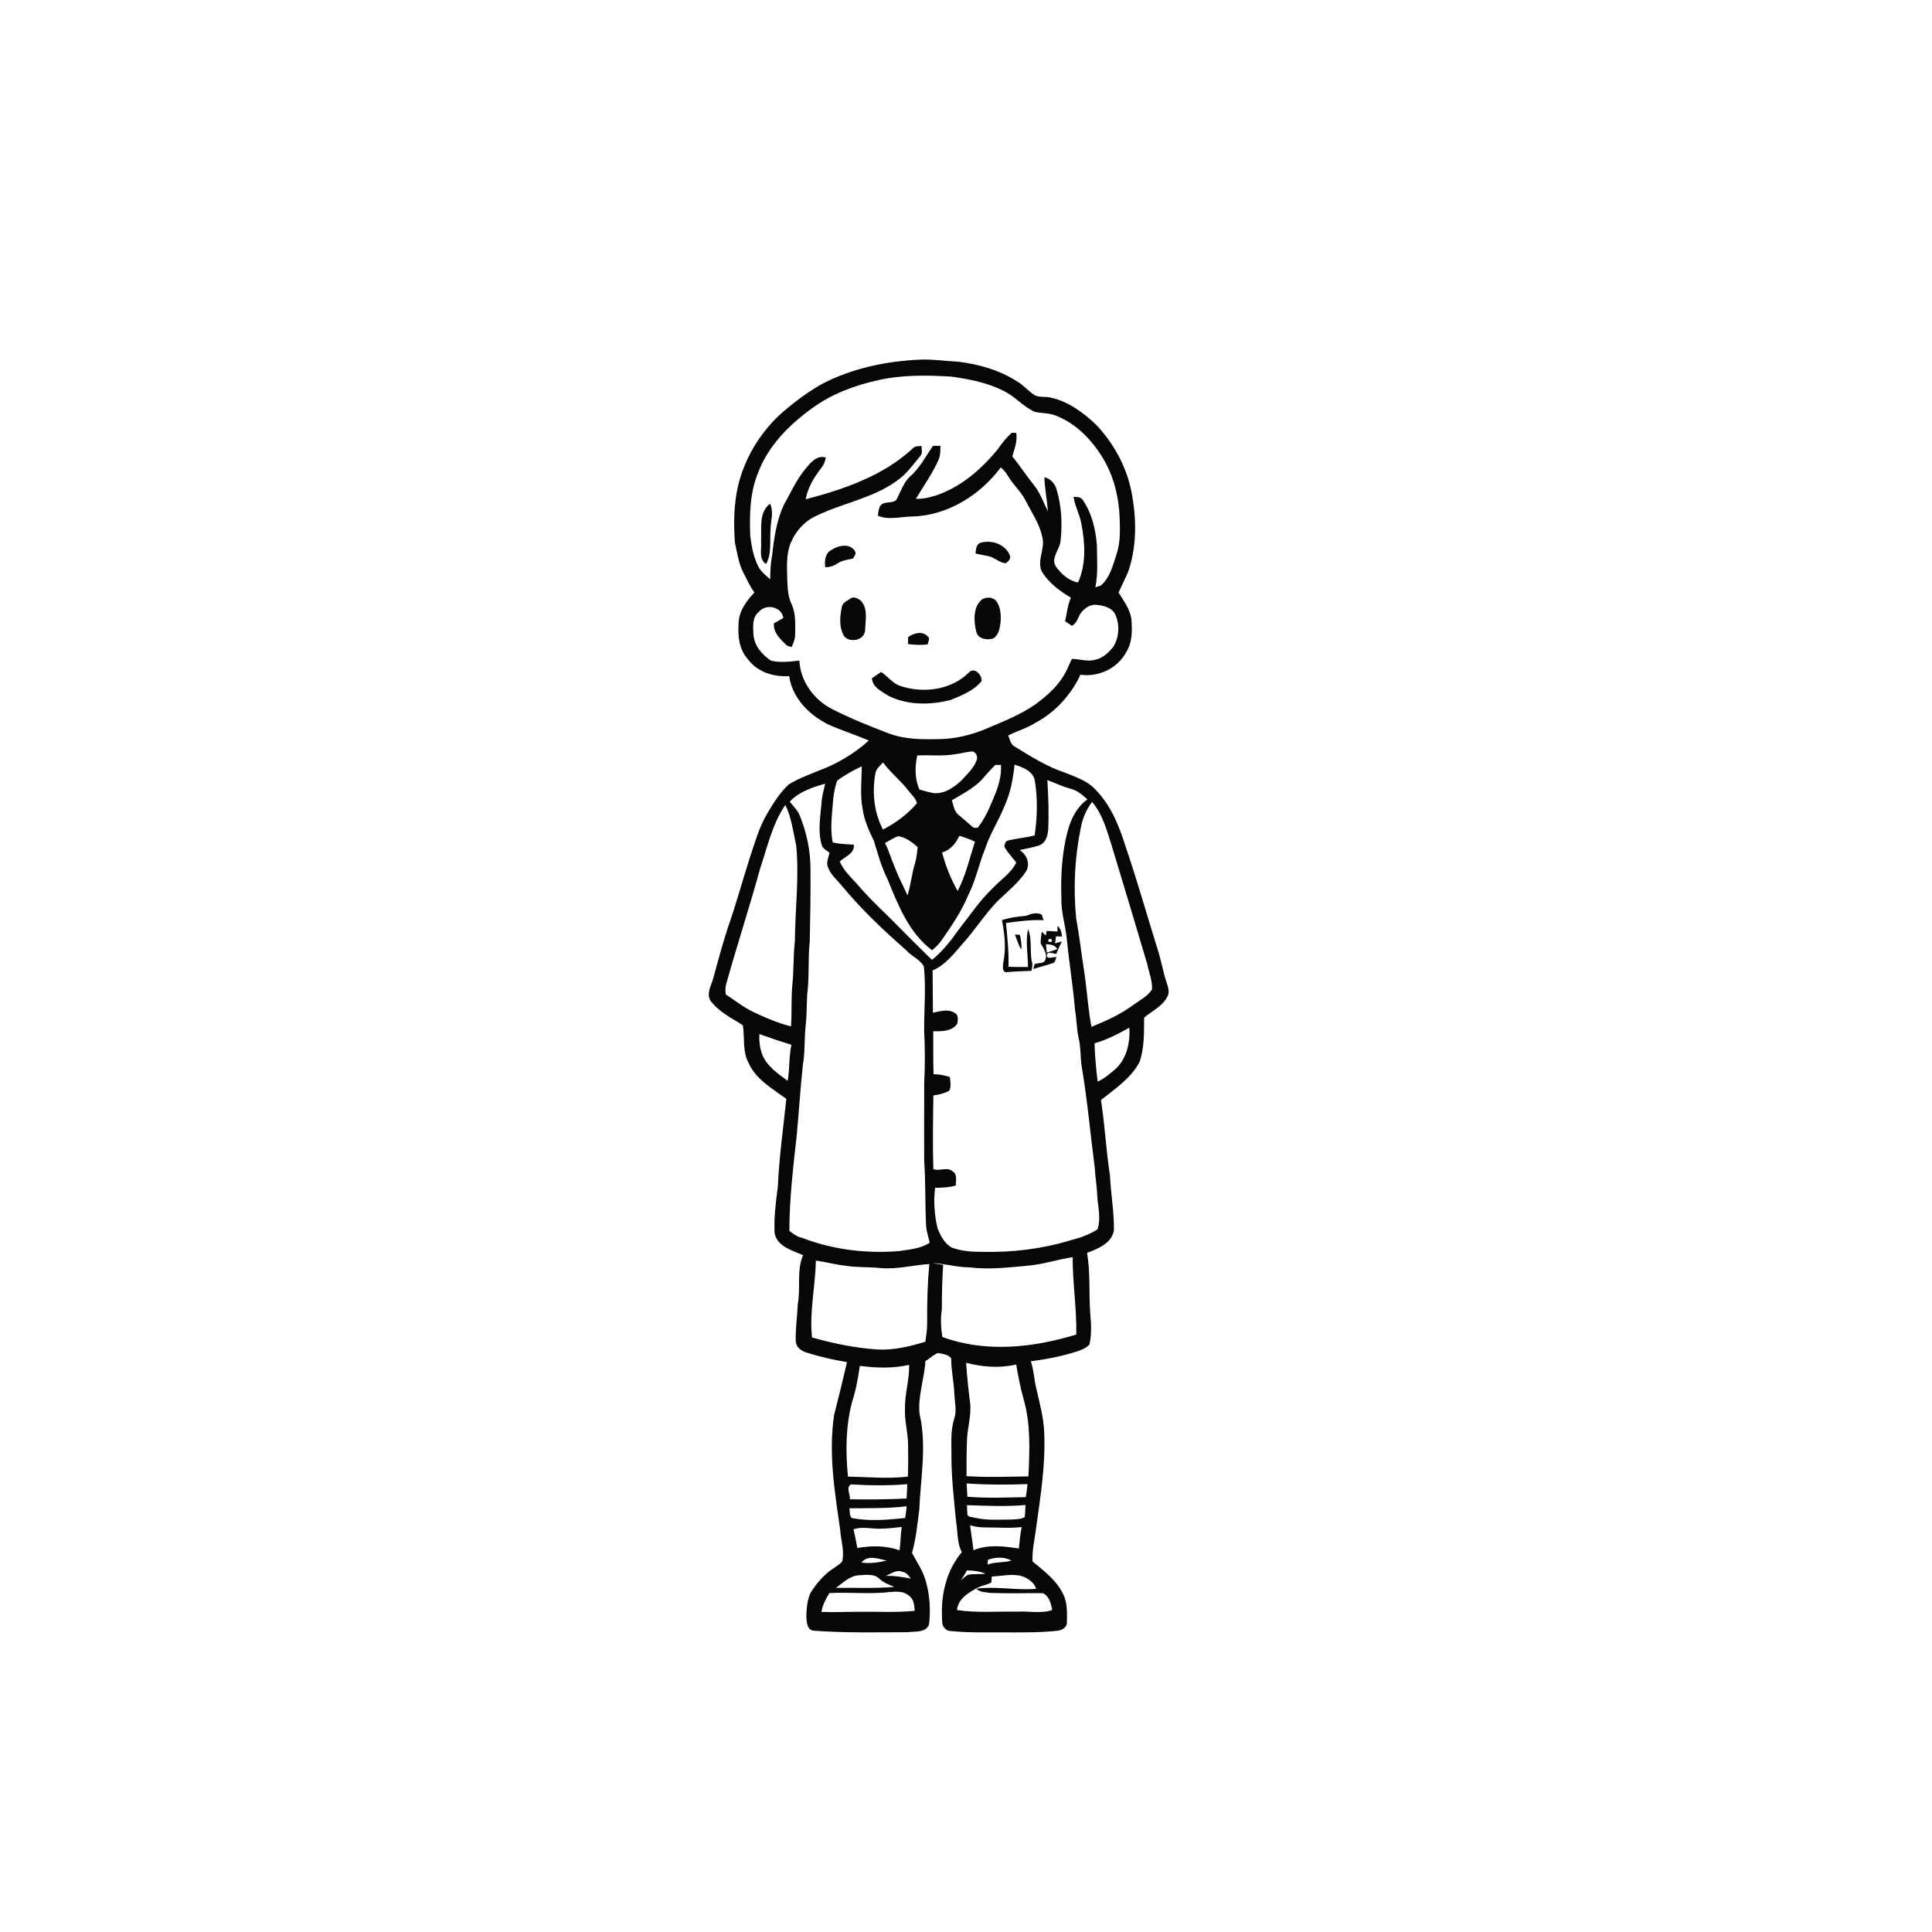 <ns0:svg xmlns:ns0="http://www.w3.org/2000/svg" width="1024pt" height="1024pt" viewBox="0 0 1024 1024" version="1.1">
<ns0:g id="#ffffffff">
<ns0:path fill="#ffffff" opacity="0" d=" M 0.00 0.00 L 1024.00 0.00 L 1024.00 1024.00 L 0.00 1024.00 L 0.00 0.00 M 435.49 203.60 C 427.21 208.33 419.59 214.14 412.53 220.53 C 402.28 230.44 394.69 243.15 391.31 257.02 C 388.90 267.02 388.80 277.41 389.52 287.61 C 390.74 293.09 391.51 298.77 394.13 303.81 C 395.99 307.24 397.51 310.88 399.86 314.03 C 395.48 318.63 391.35 324.32 391.46 330.96 C 390.98 337.50 391.90 344.48 396.50 349.50 C 401.49 356.26 410.16 358.91 418.28 358.34 C 419.90 369.89 428.78 378.87 438.84 383.91 C 445.93 387.10 453.36 389.44 460.51 392.51 C 452.83 399.31 443.96 404.80 434.30 408.31 C 428.76 410.67 422.98 412.62 417.89 415.90 C 413.15 420.36 409.69 425.97 406.43 431.56 C 402.31 438.62 400.11 446.56 397.53 454.26 C 393.48 466.78 390.11 479.51 385.70 491.92 C 382.90 500.62 380.48 509.43 378.11 518.26 C 377.09 522.23 374.23 526.38 376.60 530.45 C 380.99 536.28 387.68 539.58 393.73 543.37 C 394.82 550.02 393.40 557.22 396.76 563.38 C 400.67 572.15 409.37 576.99 416.77 582.42 C 415.13 597.94 412.98 613.42 412.26 629.01 C 411.18 637.19 410.13 645.50 410.57 653.76 C 412.13 660.81 419.91 662.73 425.64 665.27 C 422.11 673.48 424.50 682.72 422.81 691.32 C 422.58 697.90 421.52 704.46 421.79 711.06 C 422.03 714.27 424.94 716.19 427.78 716.98 C 434.68 719.16 441.79 720.76 448.93 721.94 C 446.78 731.33 444.46 740.68 442.09 750.02 C 439.02 770.40 442.46 790.98 445.37 811.18 C 445.70 816.63 447.69 822.05 446.40 827.55 C 445.41 828.85 443.98 829.72 442.65 830.65 C 437.17 833.99 432.90 839.01 429.50 844.38 C 427.83 848.32 427.44 852.78 427.37 857.03 C 427.65 859.78 427.71 864.14 431.41 864.30 C 447.90 865.56 464.48 865.13 481.01 865.10 C 484.87 864.56 490.72 865.55 492.40 860.98 C 493.27 853.43 492.88 845.68 490.77 838.36 C 489.36 832.82 486.04 828.08 483.38 823.10 C 485.52 815.58 486.25 807.76 487.24 800.03 C 487.96 783.19 491.29 766.08 487.38 749.39 C 486.40 739.92 489.97 730.77 490.47 721.39 C 492.79 720.08 494.72 718.03 497.22 717.10 C 499.61 717.67 502.73 717.81 504.18 720.07 C 504.10 726.42 505.65 732.61 505.82 738.95 C 506.06 743.35 507.22 747.92 505.68 752.21 C 503.69 758.61 504.36 765.40 504.29 772.00 C 504.27 783.41 505.63 794.74 506.70 806.09 C 507.69 811.62 507.10 817.55 509.79 822.68 C 502.03 831.83 498.83 844.24 499.26 856.07 C 499.43 858.47 498.86 861.39 500.91 863.19 C 502.27 864.82 504.61 864.42 506.50 864.70 C 514.65 865.42 522.83 865.14 531.00 865.19 C 540.88 865.19 550.79 865.40 560.63 864.31 C 562.88 864.02 565.48 862.62 565.48 860.05 C 565.55 855.11 565.83 849.92 563.70 845.33 C 560.28 837.82 553.45 832.73 547.27 827.59 C 546.97 822.12 548.21 816.76 548.94 811.38 C 551.30 794.33 554.15 777.22 553.48 759.96 C 553.27 751.91 551.16 744.11 549.35 736.31 C 548.10 731.41 547.98 726.29 546.37 721.48 C 554.83 720.43 563.24 718.78 571.35 716.12 C 573.55 715.32 575.86 714.40 577.44 712.58 C 578.67 707.09 578.35 701.39 577.82 695.83 C 577.10 685.23 577.97 674.54 576.17 664.03 C 581.98 661.84 589.29 658.95 590.41 652.01 C 590.50 642.29 588.77 632.65 588.29 622.94 C 586.26 609.69 585.59 596.28 583.54 583.03 C 591.00 577.11 599.36 571.55 603.95 562.94 C 606.60 555.38 606.33 547.24 606.41 539.34 C 610.59 535.86 615.96 533.45 618.62 528.47 C 620.16 526.04 619.11 523.13 618.30 520.66 C 616.45 515.19 615.58 509.45 613.80 503.96 C 608.11 485.75 602.94 467.38 596.80 449.31 C 593.34 438.18 588.90 426.86 580.55 418.43 C 576.30 413.77 570.11 411.84 564.45 409.52 C 554.78 406.31 546.14 400.78 537.50 395.52 C 535.54 394.30 535.27 391.74 534.34 389.83 C 539.14 387.39 544.40 385.95 548.96 383.02 C 559.41 377.44 567.66 368.28 572.68 357.60 C 582.18 358.97 592.15 354.36 596.78 345.88 C 600.22 340.58 600.16 334.07 599.64 328.02 C 598.85 322.79 595.61 318.44 592.85 314.09 C 594.51 310.60 596.07 307.07 597.75 303.59 C 602.66 290.01 602.42 275.11 599.79 261.07 C 597.19 247.55 590.37 235.02 580.93 225.07 C 574.06 218.56 566.08 212.67 556.65 210.69 C 553.95 210.08 551.01 210.72 548.47 209.51 C 545.04 207.32 542.42 204.08 538.89 202.03 C 529.60 196.13 518.75 193.03 507.89 191.72 C 501.25 191.41 494.66 190.36 488.00 190.60 C 469.89 191.37 451.65 195.15 435.49 203.60 Z" />
<ns0:path fill="#ffffff" opacity="0" d=" M 464.91 201.61 C 477.72 198.63 491.00 198.84 504.04 199.59 C 513.56 200.89 523.19 202.77 531.84 207.13 C 537.95 210.03 542.30 215.60 548.53 218.32 C 552.45 219.14 556.67 218.86 560.37 220.60 C 570.64 224.81 578.69 233.19 584.38 242.53 C 590.17 251.97 592.96 263.02 593.43 274.02 C 593.63 280.66 593.95 287.49 591.75 293.87 C 589.85 299.68 588.29 306.24 583.42 310.35 C 582.71 310.59 581.29 311.06 580.58 311.29 C 582.07 303.93 581.39 296.45 581.38 289.00 C 580.72 280.60 578.74 272.08 573.93 265.03 C 572.88 263.28 570.77 263.46 569.02 263.33 C 569.67 268.23 572.29 272.59 573.12 277.46 C 575.14 287.76 575.80 298.98 571.36 308.77 C 566.42 307.77 562.54 304.28 559.69 300.33 C 556.67 295.60 561.89 291.19 562.14 286.42 C 563.12 277.51 562.61 268.31 560.09 259.68 C 559.29 256.47 556.85 253.69 553.57 252.95 C 553.66 258.99 555.04 264.92 555.38 270.95 C 553.02 266.27 551.32 261.19 547.98 257.08 C 543.99 252.16 540.57 246.82 536.57 241.90 C 537.65 237.83 539.38 233.76 538.62 229.45 C 538.04 229.42 536.87 229.35 536.28 229.32 C 533.46 231.85 531.09 234.81 528.96 237.93 C 520.19 248.71 509.24 258.26 495.85 262.69 C 492.48 263.72 489.00 264.56 485.45 264.37 C 489.53 257.48 494.30 250.95 497.50 243.56 C 498.47 241.27 498.40 238.75 498.45 236.31 C 497.12 236.30 495.80 236.29 494.48 236.30 C 490.55 242.02 487.32 248.44 481.90 252.93 C 478.65 256.38 477.23 260.97 475.01 265.04 C 472.78 267.05 468.95 265.49 466.81 267.76 C 465.60 269.35 465.62 271.44 465.24 273.31 C 470.92 275.82 477.33 273.83 483.31 273.77 C 502.09 273.34 519.39 262.52 530.44 247.74 C 532.10 249.07 533.38 250.77 534.46 252.60 C 537.13 257.15 541.30 260.66 543.64 265.43 C 546.84 271.71 551.04 277.66 552.43 284.69 C 554.14 290.76 549.40 296.98 552.17 302.94 C 555.86 308.90 561.59 313.29 567.59 316.75 C 565.84 320.72 565.49 325.07 564.53 329.25 C 565.71 330.08 566.91 330.90 568.12 331.71 C 570.56 330.43 571.34 327.77 572.46 325.46 C 574.37 322.73 577.46 320.27 580.97 320.58 C 584.86 320.87 589.46 322.00 591.23 325.91 C 593.57 331.33 593.18 338.02 589.94 343.00 C 587.51 345.89 584.59 348.77 580.77 349.60 C 576.61 350.93 572.33 349.26 568.10 349.22 C 566.50 352.53 565.29 356.04 563.16 359.07 C 559.61 364.73 554.41 369.07 549.15 373.07 C 540.94 378.88 531.48 382.49 522.29 386.42 C 514.60 389.57 506.37 391.63 498.03 391.73 C 488.97 391.96 479.65 391.98 471.05 388.72 C 460.91 384.82 450.76 380.82 441.09 375.85 C 431.44 370.93 424.20 361.11 423.68 350.12 C 418.72 350.67 413.60 351.35 408.68 350.17 C 403.83 347.07 399.62 342.00 399.33 336.02 C 399.12 331.94 398.65 327.12 402.25 324.28 C 405.91 319.77 414.47 321.50 415.15 327.57 C 413.49 328.50 411.82 329.43 410.18 330.39 C 409.81 335.15 413.32 338.52 416.45 341.56 C 417.24 342.51 418.50 342.61 419.63 342.90 C 420.56 340.72 421.55 338.47 421.44 336.06 C 421.49 330.74 421.84 325.18 419.57 320.22 C 417.54 316.13 417.46 311.49 417.26 307.03 C 417.17 300.60 416.57 293.90 419.09 287.81 C 421.59 281.67 426.31 276.30 432.40 273.52 C 447.14 266.32 464.30 263.86 477.34 253.33 C 481.36 250.00 484.42 245.72 487.74 241.73 C 489.12 240.27 488.41 238.15 488.45 236.37 C 486.81 236.50 484.94 236.33 483.75 237.70 C 468.08 252.24 447.33 259.30 427.04 264.63 C 428.12 258.46 431.42 253.04 435.19 248.17 C 436.58 246.55 437.36 244.56 437.68 242.47 C 432.80 241.06 429.44 245.40 426.73 248.73 C 422.07 254.40 419.08 261.15 415.49 267.50 C 411.60 275.83 410.29 285.06 409.27 294.11 C 408.44 298.37 408.24 302.71 408.23 307.04 C 405.92 304.97 403.31 303.04 401.91 300.19 C 399.33 295.19 398.35 289.55 397.65 284.03 C 397.22 272.65 397.43 260.82 401.96 250.18 C 407.33 236.13 418.36 225.07 430.37 216.43 C 440.58 208.94 452.63 204.36 464.91 201.61 M 403.39 286.99 C 403.77 290.96 401.96 296.37 406.01 298.94 C 409.12 293.44 407.93 286.95 408.38 280.94 C 408.41 276.25 410.29 271.45 408.14 266.95 C 401.99 271.63 403.75 280.27 403.39 286.99 M 519.68 287.67 C 517.31 288.56 517.26 291.25 517.03 293.37 C 519.39 293.95 521.81 294.30 524.19 294.84 C 527.30 295.60 529.69 298.25 532.95 298.54 C 534.43 297.72 536.11 295.91 535.16 294.12 C 532.68 288.38 525.41 285.98 519.68 287.67 M 440.61 291.52 C 437.30 293.30 436.92 297.35 437.41 300.68 C 439.67 300.63 441.85 300.04 443.71 298.73 C 446.19 297.01 449.22 296.66 452.09 296.05 C 452.71 294.94 454.04 293.48 453.19 292.20 C 450.57 287.73 444.21 289.04 440.61 291.52 M 450.52 317.39 C 448.72 318.59 446.30 319.61 446.13 322.09 C 445.05 327.14 444.69 332.97 447.61 337.50 C 450.96 340.84 458.30 339.27 458.54 333.93 C 458.65 328.72 460.29 322.10 455.94 318.12 C 454.45 317.02 452.14 315.94 450.52 317.39 M 520.61 317.63 C 516.57 320.71 516.15 326.38 516.73 331.05 C 517.15 333.15 517.19 335.56 518.74 337.22 C 520.87 338.94 523.92 339.19 526.47 338.38 C 529.30 336.65 529.87 333.09 530.29 330.07 C 530.66 326.03 530.41 321.50 527.76 318.22 C 525.88 316.38 522.83 316.40 520.61 317.63 M 481.34 337.66 C 481.29 338.88 481.26 340.10 481.25 341.33 C 484.71 341.82 488.22 341.99 491.70 341.56 C 491.84 340.25 493.11 338.52 491.84 337.44 C 489.09 334.21 484.33 335.51 481.34 337.66 M 513.50 356.46 C 504.23 365.69 489.66 367.60 477.54 363.68 C 473.22 362.48 470.68 358.50 467.05 356.17 C 465.38 357.25 463.74 358.37 462.11 359.51 C 462.51 364.39 467.45 366.56 471.06 368.89 C 481.20 373.85 493.19 373.77 503.93 370.96 C 509.81 368.54 516.23 366.08 520.29 360.94 C 520.54 357.72 516.45 353.30 513.50 356.46 Z" />
<ns0:path fill="#ffffff" opacity="0" d=" M 506.19 399.75 C 509.11 399.45 511.94 398.59 514.86 398.29 C 517.04 398.09 518.40 400.88 517.71 402.75 C 516.20 407.12 512.62 410.27 509.61 413.61 C 505.67 417.35 500.72 420.78 495.03 420.40 C 492.42 419.99 489.91 419.14 487.36 418.50 C 484.76 412.85 484.89 406.37 486.16 400.40 C 492.83 400.06 499.57 400.95 506.19 399.75 Z" />
<ns0:path fill="#ffffff" opacity="0" d=" M 464.01 409.72 C 464.49 407.37 466.48 405.79 468.03 404.11 C 472.07 409.66 477.59 413.85 481.69 419.34 C 483.28 421.34 485.35 423.10 486.02 425.68 C 481.10 431.53 474.77 436.19 468.00 439.67 C 463.18 430.51 462.15 419.81 464.01 409.72 Z" />
<ns0:path fill="#ffffff" opacity="0" d=" M 527.57 405.40 C 528.55 405.40 529.54 405.41 530.53 405.43 C 530.93 411.39 529.07 417.18 526.78 422.59 C 524.48 428.16 522.08 433.79 518.33 438.56 C 517.23 439.01 515.89 438.82 515.07 437.94 C 512.76 435.90 510.43 433.88 508.07 431.91 C 505.70 430.06 505.39 426.84 504.50 424.17 C 509.81 421.06 515.35 418.14 519.83 413.84 C 522.33 410.96 524.87 408.10 527.57 405.40 Z" />
<ns0:path fill="#ffffff" opacity="0" d=" M 443.72 413.75 C 447.76 410.75 452.23 408.32 456.76 406.14 C 456.73 413.76 455.71 421.46 457.27 429.01 C 458.06 434.95 460.67 440.40 463.21 445.76 C 465.31 452.57 467.11 459.51 470.38 465.89 C 475.97 479.64 481.73 494.45 494.01 503.64 C 495.98 502.06 497.79 500.28 499.20 498.17 C 504.51 490.56 509.76 482.78 513.31 474.16 C 517.20 466.55 518.78 458.06 522.02 450.19 C 524.50 442.47 528.92 435.60 532.03 428.14 C 535.39 420.96 536.97 413.11 537.73 405.26 C 542.04 406.65 547.46 408.62 548.46 413.66 C 550.06 423.26 549.80 433.17 548.39 442.78 C 543.50 444.06 538.42 444.35 533.55 445.70 C 532.69 446.62 532.30 447.71 532.39 448.99 C 534.17 451.92 536.50 454.46 538.65 457.12 C 535.88 462.93 530.20 466.36 525.96 470.96 C 519.07 477.54 513.82 485.53 507.94 492.97 C 503.87 498.69 499.51 504.32 493.99 508.74 C 486.04 501.11 478.35 493.23 470.56 485.44 C 464.76 479.91 459.06 474.24 453.87 468.12 C 450.60 464.58 447.01 461.16 445.09 456.64 C 447.91 453.96 453.11 452.38 452.53 447.67 C 448.79 447.48 445.04 447.34 441.38 446.53 C 439.78 438.78 441.13 430.89 441.65 423.10 C 442.06 419.93 442.63 416.76 443.72 413.75 Z" />
<ns0:path fill="#ffffff" opacity="0" d=" M 555.11 413.44 C 559.29 415.10 563.41 416.94 567.75 418.17 C 571.15 419.03 573.81 421.42 576.37 423.69 C 570.93 427.51 567.77 433.64 566.04 439.91 C 562.84 451.64 562.16 463.88 562.56 475.99 C 562.32 483.22 564.64 490.16 565.39 497.29 C 566.63 510.05 568.75 522.72 569.81 535.50 C 570.64 540.33 570.65 545.29 571.68 550.10 C 572.99 555.35 572.50 560.83 573.47 566.14 C 576.41 583.70 577.95 601.45 580.27 619.10 C 580.50 624.07 581.45 628.96 581.55 633.93 C 581.99 639.74 583.62 645.93 581.68 651.57 C 577.27 654.44 572.22 656.15 567.15 657.45 C 552.23 661.97 536.54 663.86 520.97 663.51 C 515.49 663.55 509.91 663.20 504.71 661.34 C 500.73 659.37 498.61 655.08 496.95 651.18 C 495.29 644.13 494.71 636.78 495.64 629.57 C 499.33 629.51 503.04 629.38 506.61 628.35 C 506.52 625.85 507.57 622.50 505.00 620.93 C 502.09 618.18 498.04 620.95 494.68 619.65 C 494.30 606.64 494.52 593.61 494.71 580.60 C 497.64 580.27 500.55 579.51 503.15 578.09 C 504.28 575.81 503.68 573.19 503.44 570.79 C 500.62 569.99 497.75 569.32 494.80 569.40 C 494.57 561.79 494.68 554.18 494.63 546.57 C 499.07 546.70 504.73 546.70 507.43 542.48 C 507.69 540.59 508.13 537.92 506.07 536.89 C 502.59 534.58 498.22 536.06 494.46 536.74 C 494.39 529.27 494.37 521.81 494.31 514.34 C 501.04 511.55 505.52 505.49 510.21 500.20 C 516.73 492.98 521.91 484.66 528.67 477.66 C 533.92 472.61 539.77 467.98 543.82 461.86 C 546.27 457.84 544.15 452.88 540.42 450.55 C 543.98 449.74 547.64 449.21 551.09 447.95 C 554.21 446.68 555.32 443.00 555.56 439.93 C 555.99 431.10 555.66 422.25 555.11 413.44 M 543.83 485.39 C 539.51 485.80 535.18 486.31 531.04 487.70 C 532.51 495.04 533.32 502.61 531.80 510.03 C 531.70 511.85 530.88 514.24 532.92 515.32 C 537.51 514.90 542.11 514.70 546.72 514.57 C 546.95 513.14 547.36 511.67 547.01 510.23 C 545.63 504.37 547.23 498.17 544.90 492.47 C 543.42 499.05 544.88 505.84 544.85 512.51 C 541.40 512.57 537.95 512.57 534.51 512.41 C 534.80 504.63 533.89 496.93 533.20 489.21 C 539.79 488.28 546.45 487.44 553.12 487.72 C 552.78 486.73 552.46 485.74 552.15 484.76 C 549.38 483.37 546.51 484.32 543.83 485.39 M 560.49 490.73 C 560.49 491.48 560.48 492.99 560.48 493.74 C 558.58 493.57 556.67 493.48 554.77 493.42 C 554.65 494.03 554.42 495.24 554.30 495.84 C 553.58 495.16 552.85 494.47 552.14 493.81 C 551.88 495.86 551.56 497.92 551.57 500.00 C 553.00 502.64 555.39 505.60 554.00 508.76 C 553.47 510.60 551.07 510.37 549.58 510.71 C 547.90 510.45 548.11 512.61 547.68 513.63 C 550.94 512.49 554.33 511.74 557.61 510.62 C 559.30 510.39 559.46 508.60 559.91 507.31 C 558.23 507.00 554.53 508.95 554.85 506.00 C 555.67 503.88 558.26 505.68 559.88 505.54 C 560.73 503.31 561.77 501.15 562.80 498.98 C 561.58 499.31 560.37 499.64 559.18 499.99 C 559.38 498.76 559.57 497.53 559.70 496.30 C 560.76 496.33 561.82 496.36 562.88 496.40 C 562.66 494.27 562.24 492.14 560.49 490.73 M 537.92 495.33 C 539.03 497.98 539.73 500.85 541.31 503.29 C 541.61 500.65 541.12 498.05 540.57 495.49 C 539.91 495.45 538.58 495.37 537.92 495.33 Z" />
<ns0:path fill="#ffffff" opacity="0" d=" M 418.56 424.93 C 423.51 419.62 430.57 417.27 437.37 415.38 C 436.55 418.86 435.56 422.33 435.40 425.92 C 434.79 433.14 433.40 440.62 435.51 447.73 C 435.92 449.85 438.20 450.67 439.66 451.98 C 439.11 454.54 437.71 457.25 438.92 459.84 C 440.38 463.81 443.78 466.47 446.35 469.67 C 456.59 482.04 468.27 493.11 480.34 503.66 C 483.09 506.91 487.72 508.44 489.68 512.30 C 490.83 523.49 489.79 534.77 489.82 546.00 C 490.29 555.32 490.33 564.67 489.85 574.00 C 489.87 587.67 489.76 601.34 489.83 615.01 C 490.63 626.60 490.30 638.24 490.85 649.85 C 491.12 652.85 492.09 655.72 492.78 658.65 C 487.99 661.87 482.06 662.21 476.53 663.10 C 459.18 664.50 441.41 662.39 425.14 656.08 C 422.54 655.58 420.48 653.91 418.38 652.42 C 418.39 635.22 420.47 618.14 422.35 601.08 C 423.45 588.81 424.24 576.52 425.55 564.27 C 426.78 557.47 426.23 550.53 427.02 543.69 C 427.64 538.14 427.52 532.54 427.84 526.97 C 429.05 517.70 428.16 508.31 429.18 499.02 C 429.47 486.33 429.68 473.64 429.57 460.95 C 429.64 451.32 427.65 441.71 424.09 432.77 C 422.96 429.71 420.65 427.35 418.56 424.93 Z" />
<ns0:path fill="#ffffff" opacity="0" d=" M 572.81 438.97 C 573.69 433.90 575.74 429.13 578.83 425.02 C 584.53 431.76 586.78 440.53 589.39 448.78 C 595.67 469.51 601.96 490.23 608.07 511.01 C 608.97 515.47 610.90 519.90 610.57 524.50 C 607.98 528.34 603.69 530.38 600.07 533.04 C 593.51 537.88 585.99 541.19 578.49 544.25 C 576.62 534.55 576.16 524.67 574.64 514.92 C 573.16 505.54 572.11 496.09 570.39 486.75 C 568.82 470.83 569.60 454.65 572.81 438.97 Z" />
<ns0:path fill="#ffffff" opacity="0" d=" M 402.90 460.27 C 406.77 448.86 409.32 436.74 416.24 426.65 C 419.53 433.38 420.45 440.95 422.01 448.21 C 423.65 465.12 421.43 482.07 421.29 498.99 C 420.39 506.75 420.78 514.59 419.92 522.35 C 419.31 529.56 419.74 536.81 419.26 544.02 C 412.44 542.27 405.89 539.54 399.55 536.50 C 394.17 534.00 389.56 530.23 384.62 527.02 C 384.62 525.38 384.33 523.70 384.75 522.10 C 390.49 501.40 397.24 481.00 402.90 460.27 Z" />
<ns0:path fill="#ffffff" opacity="0" d=" M 476.08 443.18 C 480.11 443.87 483.45 446.30 486.39 449.03 C 486.08 451.97 485.78 454.94 484.91 457.79 C 483.24 463.30 482.71 469.07 481.02 474.58 C 478.76 469.59 476.16 464.76 474.23 459.64 C 472.39 455.41 471.20 450.92 469.05 446.82 C 471.41 445.64 473.58 444.07 476.08 443.18 Z" />
<ns0:path fill="#ffffff" opacity="0" d=" M 508.47 443.01 C 511.31 443.80 514.06 444.86 516.74 446.11 C 513.90 454.89 511.88 464.07 507.56 472.27 C 503.99 465.87 501.17 458.92 499.32 451.81 C 503.77 450.59 506.58 447.01 508.47 443.01 Z" />
<ns0:path fill="#ffffff" opacity="0" d=" M 555.55 498.14 C 556.73 497.22 557.42 497.45 557.62 498.83 C 556.44 499.73 555.75 499.50 555.55 498.14 Z" />
<ns0:path fill="#ffffff" opacity="0" d=" M 554.36 500.42 C 556.61 500.58 559.19 500.76 560.38 503.04 C 558.54 503.71 556.70 504.39 554.81 504.89 C 554.66 503.40 554.51 501.91 554.36 500.42 Z" />
<ns0:path fill="#ffffff" opacity="0" d=" M 580.13 552.97 C 586.67 551.14 592.66 547.97 598.57 544.71 C 599.11 552.65 597.12 561.47 590.91 566.90 C 588.04 569.26 585.20 571.78 581.75 573.27 C 580.97 566.52 580.31 559.76 580.13 552.97 Z" />
<ns0:path fill="#ffffff" opacity="0" d=" M 402.49 548.06 C 408.11 550.08 413.75 552.04 419.48 553.74 C 418.10 560.04 418.59 566.53 417.50 572.87 C 412.52 569.23 407.11 565.55 404.37 559.82 C 402.74 556.13 402.31 552.05 402.49 548.06 Z" />
<ns0:path fill="#ffffff" opacity="0" d=" M 544.50 670.87 C 552.67 670.21 560.47 667.55 568.54 666.31 C 568.47 680.02 570.72 693.62 570.46 707.33 C 547.61 714.33 522.26 717.09 499.43 708.59 C 498.73 703.75 498.42 698.85 499.21 694.00 C 499.19 686.12 499.35 678.24 499.91 670.38 C 498.02 670.12 496.15 669.79 494.29 669.48 C 500.89 669.69 507.33 671.73 513.97 671.74 C 524.14 673.01 534.37 671.79 544.50 670.87 Z" />
<ns0:path fill="#ffffff" opacity="0" d=" M 432.42 668.18 C 437.63 668.82 442.70 670.27 447.92 670.83 C 454.23 671.89 460.66 671.43 467.00 672.12 C 475.60 672.80 484.02 670.56 492.55 669.94 C 491.61 680.26 491.33 690.63 491.41 700.99 C 491.46 704.39 490.95 707.77 490.48 711.13 C 482.23 713.63 473.73 715.75 465.03 715.25 C 453.30 714.45 441.69 712.09 430.39 708.89 C 428.91 695.30 432.17 681.76 432.42 668.18 Z" />
<ns0:path fill="#ffffff" opacity="0" d=" M 512.07 722.30 C 520.67 724.59 529.89 725.24 538.61 723.23 C 539.65 729.44 540.87 735.63 542.56 741.70 C 546.39 754.95 545.69 768.91 545.10 782.54 C 534.16 782.64 523.21 783.14 512.29 782.37 C 512.25 776.48 512.27 770.58 512.48 764.70 C 512.44 757.47 515.08 750.42 514.14 743.16 C 513.20 736.23 512.53 729.27 512.07 722.30 Z" />
<ns0:path fill="#ffffff" opacity="0" d=" M 455.73 723.94 C 464.39 725.07 473.31 725.38 481.87 723.39 C 482.04 731.35 479.44 739.06 479.65 747.01 C 479.41 753.07 481.15 758.97 481.29 765.01 C 481.40 770.88 481.41 776.76 481.21 782.64 C 470.65 783.87 460.02 782.82 449.43 782.63 C 448.15 769.53 448.21 756.10 451.55 743.30 C 453.62 737.02 454.79 730.48 455.73 723.94 Z" />
<ns0:path fill="#ffffff" opacity="0" d=" M 451.02 786.77 C 460.95 787.31 470.93 787.52 480.86 786.64 C 480.80 789.17 480.69 791.71 480.51 794.25 C 470.51 794.76 460.49 794.78 450.48 794.67 C 450.69 792.10 448.22 788.38 451.02 786.77 Z" />
<ns0:path fill="#ffffff" opacity="0" d=" M 512.34 786.26 C 523.07 787.00 533.85 786.99 544.60 786.61 C 544.39 788.91 544.09 791.21 543.69 793.50 C 533.37 793.72 523.02 794.16 512.72 793.29 C 512.59 790.94 512.48 788.59 512.34 786.26 Z" />
<ns0:path fill="#ffffff" opacity="0" d=" M 512.54 797.76 C 522.86 798.09 533.20 798.60 543.52 797.69 C 543.43 799.81 543.40 801.95 543.12 804.08 C 541.03 805.39 538.35 805.16 535.97 805.40 C 529.62 805.38 523.18 805.92 516.94 804.49 C 515.55 804.04 513.56 804.35 512.76 802.92 C 512.57 801.20 512.57 799.47 512.54 797.76 Z" />
<ns0:path fill="#ffffff" opacity="0" d=" M 450.20 799.43 C 460.33 799.32 470.47 799.59 480.54 798.36 C 480.37 800.43 480.11 802.51 479.74 804.57 C 470.35 805.57 460.71 806.42 451.39 804.56 C 450.13 803.22 450.51 801.11 450.20 799.43 Z" />
<ns0:path fill="#ffffff" opacity="0" d=" M 514.18 808.44 C 519.31 810.07 524.71 809.44 530.00 809.69 C 533.83 809.86 537.67 809.75 541.50 809.41 C 540.74 813.15 540.45 816.96 540.00 820.74 C 532.10 819.53 523.56 818.43 515.98 821.66 C 515.46 817.24 514.69 812.85 514.18 808.44 Z" />
<ns0:path fill="#ffffff" opacity="0" d=" M 467.00 810.23 C 470.64 810.20 474.26 809.65 477.90 809.33 C 477.37 813.44 477.33 817.59 476.80 821.71 C 469.67 819.12 461.83 819.16 454.43 820.48 C 453.80 817.17 453.15 813.86 452.37 810.58 C 457.13 808.92 462.11 810.44 467.00 810.23 Z" />
<ns0:path fill="#ffffff" opacity="0" d=" M 456.61 828.18 C 459.87 823.95 465.66 826.15 469.96 827.18 C 465.58 828.12 461.09 828.85 456.61 828.18 Z" />
<ns0:path fill="#ffffff" opacity="0" d=" M 523.61 826.70 C 527.68 825.30 532.23 824.99 536.10 827.15 C 531.95 828.35 527.48 827.74 523.43 829.25 C 523.49 828.39 523.55 827.54 523.61 826.70 Z" />
<ns0:path fill="#ffffff" opacity="0" d=" M 469.36 835.29 C 472.18 834.21 475.09 831.76 478.23 833.08 C 480.35 833.30 481.53 835.10 482.74 836.64 C 478.31 835.92 473.88 835.02 469.36 835.29 Z" />
<ns0:path fill="#ffffff" opacity="0" d=" M 512.52 832.34 C 515.86 832.40 519.26 832.74 522.34 834.15 C 519.25 834.49 516.10 834.04 513.05 834.68 C 511.65 835.51 510.42 836.58 509.21 837.66 C 510.42 835.96 511.51 834.17 512.52 832.34 Z" />
<ns0:path fill="#ffffff" opacity="0" d=" M 455.42 834.91 C 459.03 834.72 463.33 834.00 466.17 836.82 C 468.35 838.96 471.28 839.93 474.04 841.10 C 463.74 841.97 453.38 841.48 443.06 841.59 C 446.89 838.90 450.44 835.12 455.42 834.91 Z" />
<ns0:path fill="#ffffff" opacity="0" d=" M 525.66 835.59 C 531.22 835.37 536.96 833.77 542.40 835.66 C 545.33 836.87 548.19 838.96 549.21 842.11 C 538.62 843.01 528.04 840.65 517.47 842.03 C 519.41 844.02 522.40 843.88 524.96 844.28 C 534.18 844.64 543.42 844.34 552.65 844.40 C 556.12 845.85 557.11 849.98 557.67 853.35 C 551.65 855.41 545.21 853.80 539.00 854.22 C 528.41 853.98 517.73 855.00 507.22 853.35 C 507.70 848.05 512.23 844.83 516.47 842.44 C 519.17 840.55 522.60 840.32 525.43 838.72 C 525.49 837.94 525.61 836.37 525.66 835.59 Z" />
<ns0:path fill="#ffffff" opacity="0" d=" M 439.60 844.36 C 450.39 843.78 461.25 845.08 472.01 843.77 C 475.44 843.47 479.41 843.38 482.05 845.99 C 484.44 847.84 484.59 851.01 484.81 853.77 C 474.93 854.78 464.93 854.11 455.00 854.29 C 448.47 854.27 441.94 854.61 435.41 854.36 C 435.92 850.69 437.71 847.47 439.60 844.36 Z" />
</ns0:g>
<ns0:g id="#070707ff">
<ns0:path fill="#070707" opacity="1.00" d=" M 435.49 203.60 C 451.65 195.15 469.89 191.37 488.00 190.60 C 494.66 190.36 501.25 191.41 507.89 191.72 C 518.75 193.03 529.60 196.13 538.89 202.03 C 542.42 204.08 545.04 207.32 548.47 209.51 C 551.01 210.72 553.95 210.08 556.65 210.69 C 566.08 212.67 574.06 218.56 580.93 225.07 C 590.37 235.02 597.19 247.55 599.79 261.07 C 602.42 275.11 602.66 290.01 597.75 303.59 C 596.07 307.07 594.51 310.60 592.85 314.09 C 595.61 318.44 598.85 322.79 599.64 328.02 C 600.16 334.07 600.22 340.58 596.78 345.88 C 592.15 354.36 582.18 358.97 572.68 357.60 C 567.66 368.28 559.41 377.44 548.96 383.02 C 544.40 385.95 539.14 387.39 534.34 389.83 C 535.27 391.74 535.54 394.30 537.50 395.52 C 546.14 400.78 554.78 406.31 564.45 409.52 C 570.11 411.84 576.30 413.77 580.55 418.43 C 588.90 426.86 593.34 438.18 596.80 449.31 C 602.94 467.38 608.11 485.75 613.80 503.96 C 615.58 509.45 616.45 515.19 618.30 520.66 C 619.11 523.13 620.16 526.04 618.62 528.47 C 615.96 533.45 610.59 535.86 606.41 539.34 C 606.33 547.24 606.60 555.38 603.95 562.94 C 599.36 571.55 591.00 577.11 583.54 583.03 C 585.59 596.28 586.26 609.69 588.29 622.94 C 588.77 632.65 590.50 642.29 590.41 652.01 C 589.29 658.95 581.98 661.84 576.17 664.03 C 577.97 674.54 577.10 685.23 577.82 695.83 C 578.35 701.39 578.67 707.09 577.44 712.58 C 575.86 714.40 573.55 715.32 571.35 716.12 C 563.24 718.78 554.83 720.43 546.37 721.48 C 547.98 726.29 548.10 731.41 549.35 736.31 C 551.16 744.11 553.27 751.91 553.48 759.96 C 554.15 777.22 551.30 794.33 548.94 811.38 C 548.21 816.76 546.97 822.12 547.27 827.59 C 553.45 832.73 560.28 837.82 563.70 845.33 C 565.83 849.92 565.55 855.11 565.48 860.05 C 565.48 862.62 562.88 864.02 560.63 864.31 C 550.79 865.40 540.88 865.19 531.00 865.19 C 522.83 865.14 514.65 865.42 506.50 864.70 C 504.61 864.42 502.27 864.82 500.91 863.19 C 498.86 861.39 499.43 858.47 499.26 856.07 C 498.83 844.24 502.03 831.83 509.79 822.68 C 507.10 817.55 507.69 811.62 506.70 806.09 C 505.63 794.74 504.27 783.41 504.29 772.00 C 504.36 765.40 503.69 758.61 505.68 752.21 C 507.22 747.92 506.06 743.35 505.82 738.95 C 505.65 732.61 504.10 726.42 504.18 720.07 C 502.73 717.81 499.61 717.67 497.22 717.10 C 494.72 718.03 492.79 720.08 490.47 721.39 C 489.97 730.77 486.40 739.92 487.38 749.39 C 491.29 766.08 487.96 783.19 487.24 800.03 C 486.25 807.76 485.52 815.58 483.38 823.10 C 486.04 828.08 489.36 832.82 490.77 838.36 C 492.88 845.68 493.27 853.43 492.40 860.98 C 490.72 865.55 484.87 864.56 481.01 865.10 C 464.48 865.13 447.90 865.56 431.41 864.30 C 427.71 864.14 427.65 859.78 427.37 857.03 C 427.44 852.78 427.83 848.32 429.50 844.38 C 432.90 839.01 437.17 833.99 442.65 830.65 C 443.98 829.72 445.41 828.85 446.40 827.55 C 447.69 822.05 445.70 816.63 445.37 811.18 C 442.46 790.98 439.02 770.40 442.09 750.02 C 444.46 740.68 446.78 731.33 448.93 721.94 C 441.79 720.76 434.68 719.16 427.78 716.98 C 424.94 716.19 422.03 714.27 421.79 711.06 C 421.52 704.46 422.58 697.90 422.81 691.32 C 424.50 682.72 422.11 673.48 425.64 665.27 C 419.91 662.73 412.13 660.81 410.57 653.76 C 410.13 645.50 411.18 637.19 412.26 629.01 C 412.98 613.42 415.13 597.94 416.77 582.42 C 409.37 576.99 400.67 572.15 396.76 563.38 C 393.40 557.22 394.82 550.02 393.73 543.37 C 387.68 539.58 380.99 536.28 376.60 530.45 C 374.23 526.38 377.09 522.23 378.11 518.26 C 380.48 509.43 382.90 500.62 385.70 491.92 C 390.11 479.51 393.48 466.78 397.53 454.26 C 400.11 446.56 402.31 438.62 406.43 431.56 C 409.69 425.97 413.15 420.36 417.89 415.90 C 422.98 412.62 428.76 410.67 434.30 408.31 C 443.96 404.80 452.83 399.31 460.51 392.51 C 453.36 389.44 445.93 387.10 438.84 383.91 C 428.78 378.87 419.90 369.89 418.28 358.34 C 410.16 358.91 401.49 356.26 396.50 349.50 C 391.90 344.48 390.98 337.50 391.46 330.96 C 391.35 324.32 395.48 318.63 399.86 314.03 C 397.51 310.88 395.99 307.24 394.13 303.81 C 391.51 298.77 390.74 293.09 389.52 287.61 C 388.80 277.41 388.90 267.02 391.31 257.02 C 394.69 243.15 402.28 230.44 412.53 220.53 C 419.59 214.14 427.21 208.33 435.49 203.60 M 464.91 201.61 C 452.63 204.36 440.58 208.94 430.37 216.43 C 418.36 225.07 407.33 236.13 401.96 250.18 C 397.43 260.82 397.22 272.65 397.65 284.03 C 398.35 289.55 399.33 295.19 401.91 300.19 C 403.31 303.04 405.92 304.97 408.23 307.04 C 408.24 302.71 408.44 298.37 409.27 294.11 C 410.29 285.06 411.60 275.83 415.49 267.50 C 419.08 261.15 422.07 254.40 426.73 248.73 C 429.44 245.40 432.80 241.06 437.68 242.47 C 437.36 244.56 436.58 246.55 435.19 248.17 C 431.42 253.04 428.12 258.46 427.04 264.63 C 447.33 259.30 468.08 252.24 483.75 237.70 C 484.94 236.33 486.81 236.50 488.45 236.37 C 488.41 238.15 489.12 240.27 487.74 241.73 C 484.42 245.72 481.36 250.00 477.34 253.33 C 464.30 263.86 447.14 266.32 432.40 273.52 C 426.31 276.30 421.59 281.67 419.09 287.81 C 416.57 293.90 417.17 300.60 417.26 307.03 C 417.46 311.49 417.54 316.13 419.57 320.22 C 421.84 325.18 421.49 330.74 421.44 336.06 C 421.55 338.47 420.56 340.72 419.63 342.90 C 418.50 342.61 417.24 342.51 416.45 341.56 C 413.32 338.52 409.81 335.15 410.18 330.39 C 411.82 329.43 413.49 328.50 415.15 327.57 C 414.47 321.50 405.91 319.77 402.25 324.28 C 398.65 327.12 399.12 331.94 399.33 336.02 C 399.62 342.00 403.83 347.07 408.68 350.17 C 413.60 351.35 418.72 350.67 423.68 350.12 C 424.20 361.11 431.44 370.93 441.09 375.85 C 450.76 380.82 460.91 384.82 471.05 388.72 C 479.65 391.98 488.97 391.96 498.03 391.73 C 506.37 391.63 514.60 389.57 522.29 386.42 C 531.48 382.49 540.94 378.88 549.15 373.07 C 554.41 369.07 559.61 364.73 563.16 359.07 C 565.29 356.04 566.50 352.53 568.10 349.22 C 572.33 349.26 576.61 350.93 580.77 349.60 C 584.59 348.77 587.51 345.89 589.94 343.00 C 593.18 338.02 593.57 331.33 591.23 325.91 C 589.46 322.00 584.86 320.87 580.97 320.58 C 577.46 320.27 574.37 322.73 572.46 325.46 C 571.34 327.77 570.56 330.43 568.12 331.71 C 566.91 330.90 565.71 330.08 564.53 329.25 C 565.49 325.07 565.84 320.72 567.59 316.75 C 561.59 313.29 555.86 308.90 552.17 302.94 C 549.40 296.98 554.14 290.76 552.43 284.69 C 551.04 277.66 546.84 271.71 543.64 265.43 C 541.30 260.66 537.13 257.15 534.46 252.60 C 533.38 250.77 532.10 249.07 530.44 247.74 C 519.39 262.52 502.09 273.34 483.31 273.77 C 477.33 273.83 470.92 275.82 465.24 273.31 C 465.62 271.44 465.60 269.35 466.81 267.76 C 468.95 265.49 472.78 267.05 475.01 265.04 C 477.23 260.97 478.65 256.38 481.90 252.93 C 487.32 248.44 490.55 242.02 494.48 236.30 C 495.80 236.29 497.12 236.30 498.45 236.31 C 498.40 238.75 498.47 241.27 497.50 243.56 C 494.30 250.95 489.53 257.48 485.45 264.37 C 489.00 264.56 492.48 263.72 495.85 262.69 C 509.24 258.26 520.19 248.71 528.96 237.93 C 531.09 234.81 533.46 231.85 536.28 229.32 C 536.87 229.35 538.04 229.42 538.62 229.45 C 539.38 233.76 537.65 237.83 536.57 241.90 C 540.57 246.82 543.99 252.16 547.98 257.08 C 551.32 261.19 553.02 266.27 555.38 270.95 C 555.04 264.92 553.66 258.99 553.57 252.95 C 556.85 253.69 559.29 256.47 560.09 259.68 C 562.61 268.31 563.12 277.51 562.14 286.42 C 561.89 291.19 556.67 295.60 559.69 300.33 C 562.54 304.28 566.42 307.77 571.36 308.77 C 575.80 298.98 575.14 287.76 573.12 277.46 C 572.29 272.59 569.67 268.23 569.02 263.33 C 570.77 263.46 572.88 263.28 573.93 265.03 C 578.74 272.08 580.72 280.60 581.38 289.00 C 581.39 296.45 582.07 303.93 580.58 311.29 C 581.29 311.06 582.71 310.59 583.42 310.35 C 588.29 306.24 589.85 299.68 591.75 293.87 C 593.95 287.49 593.63 280.66 593.43 274.02 C 592.96 263.02 590.17 251.97 584.38 242.53 C 578.69 233.19 570.64 224.81 560.37 220.60 C 556.67 218.86 552.45 219.14 548.53 218.32 C 542.30 215.60 537.95 210.03 531.84 207.13 C 523.19 202.77 513.56 200.89 504.04 199.59 C 491.00 198.84 477.72 198.63 464.91 201.61 M 506.19 399.75 C 499.57 400.95 492.83 400.06 486.16 400.40 C 484.89 406.37 484.76 412.85 487.36 418.50 C 489.91 419.14 492.42 419.99 495.03 420.40 C 500.72 420.78 505.67 417.35 509.61 413.61 C 512.62 410.27 516.20 407.12 517.71 402.75 C 518.40 400.88 517.04 398.09 514.86 398.29 C 511.94 398.59 509.11 399.45 506.19 399.75 M 464.01 409.72 C 462.15 419.81 463.18 430.51 468.00 439.67 C 474.77 436.19 481.10 431.53 486.02 425.68 C 485.35 423.10 483.28 421.34 481.69 419.34 C 477.59 413.85 472.07 409.66 468.03 404.11 C 466.48 405.79 464.49 407.37 464.01 409.72 M 527.57 405.40 C 524.87 408.10 522.33 410.96 519.83 413.84 C 515.35 418.14 509.81 421.06 504.50 424.17 C 505.39 426.84 505.70 430.06 508.07 431.91 C 510.43 433.88 512.76 435.90 515.07 437.94 C 515.89 438.82 517.23 439.01 518.33 438.56 C 522.08 433.79 524.48 428.16 526.78 422.59 C 529.07 417.18 530.93 411.39 530.53 405.43 C 529.54 405.41 528.55 405.40 527.57 405.40 M 443.72 413.75 C 442.63 416.76 442.06 419.93 441.65 423.10 C 441.13 430.89 439.78 438.78 441.38 446.53 C 445.04 447.34 448.79 447.48 452.53 447.67 C 453.11 452.38 447.91 453.96 445.09 456.64 C 447.01 461.16 450.60 464.58 453.87 468.12 C 459.06 474.24 464.76 479.91 470.56 485.44 C 478.35 493.23 486.04 501.11 493.99 508.74 C 499.51 504.32 503.87 498.69 507.94 492.97 C 513.82 485.53 519.07 477.54 525.96 470.96 C 530.20 466.36 535.88 462.93 538.65 457.12 C 536.50 454.46 534.17 451.92 532.39 448.99 C 532.30 447.71 532.69 446.62 533.55 445.70 C 538.42 444.35 543.50 444.06 548.39 442.78 C 549.80 433.17 550.06 423.26 548.46 413.66 C 547.46 408.62 542.04 406.65 537.73 405.26 C 536.97 413.11 535.39 420.96 532.03 428.14 C 528.92 435.60 524.50 442.47 522.02 450.19 C 518.78 458.06 517.20 466.55 513.31 474.16 C 509.76 482.78 504.51 490.56 499.20 498.17 C 497.79 500.28 495.98 502.06 494.01 503.64 C 481.73 494.45 475.97 479.64 470.38 465.89 C 467.11 459.51 465.31 452.57 463.21 445.76 C 460.67 440.40 458.06 434.95 457.27 429.01 C 455.71 421.46 456.73 413.76 456.76 406.14 C 452.23 408.32 447.76 410.75 443.72 413.75 M 555.11 413.44 C 555.66 422.25 555.99 431.10 555.56 439.93 C 555.32 443.00 554.21 446.68 551.09 447.95 C 547.64 449.21 543.98 449.74 540.42 450.55 C 544.15 452.88 546.27 457.84 543.82 461.86 C 539.77 467.98 533.92 472.61 528.67 477.66 C 521.91 484.66 516.73 492.98 510.21 500.20 C 505.52 505.49 501.04 511.55 494.31 514.34 C 494.37 521.81 494.39 529.27 494.46 536.74 C 498.22 536.06 502.59 534.58 506.07 536.89 C 508.13 537.92 507.69 540.59 507.43 542.48 C 504.73 546.70 499.07 546.70 494.63 546.57 C 494.68 554.18 494.57 561.79 494.80 569.40 C 497.75 569.32 500.62 569.99 503.44 570.79 C 503.68 573.19 504.28 575.81 503.15 578.09 C 500.55 579.51 497.64 580.27 494.71 580.60 C 494.52 593.61 494.30 606.64 494.68 619.65 C 498.04 620.95 502.09 618.18 505.00 620.93 C 507.57 622.50 506.52 625.85 506.61 628.35 C 503.04 629.38 499.33 629.51 495.64 629.57 C 494.71 636.78 495.29 644.13 496.95 651.18 C 498.61 655.08 500.73 659.37 504.71 661.34 C 509.91 663.20 515.49 663.55 520.97 663.51 C 536.54 663.86 552.23 661.97 567.15 657.45 C 572.22 656.15 577.27 654.44 581.68 651.57 C 583.62 645.93 581.99 639.74 581.55 633.93 C 581.45 628.96 580.50 624.07 580.27 619.10 C 577.95 601.45 576.41 583.70 573.47 566.14 C 572.50 560.83 572.99 555.35 571.68 550.10 C 570.65 545.29 570.64 540.33 569.81 535.50 C 568.75 522.72 566.63 510.05 565.39 497.29 C 564.64 490.16 562.32 483.22 562.56 475.99 C 562.16 463.88 562.84 451.64 566.04 439.91 C 567.77 433.64 570.93 427.51 576.37 423.69 C 573.81 421.42 571.15 419.03 567.75 418.17 C 563.41 416.94 559.29 415.10 555.11 413.44 M 418.56 424.93 C 420.65 427.35 422.96 429.71 424.09 432.77 C 427.65 441.71 429.64 451.32 429.57 460.95 C 429.68 473.64 429.47 486.33 429.18 499.02 C 428.16 508.31 429.05 517.70 427.84 526.97 C 427.52 532.54 427.64 538.14 427.02 543.69 C 426.23 550.53 426.78 557.47 425.55 564.27 C 424.24 576.52 423.45 588.81 422.35 601.08 C 420.47 618.14 418.39 635.22 418.38 652.42 C 420.48 653.91 422.54 655.58 425.14 656.08 C 441.41 662.39 459.18 664.50 476.53 663.10 C 482.06 662.21 487.99 661.87 492.78 658.65 C 492.09 655.72 491.12 652.85 490.85 649.85 C 490.30 638.24 490.63 626.60 489.83 615.01 C 489.76 601.34 489.87 587.67 489.85 574.00 C 490.33 564.67 490.29 555.32 489.82 546.00 C 489.79 534.77 490.83 523.49 489.68 512.30 C 487.72 508.44 483.09 506.91 480.34 503.66 C 468.27 493.11 456.59 482.04 446.35 469.67 C 443.78 466.47 440.38 463.81 438.92 459.84 C 437.71 457.25 439.11 454.54 439.66 451.98 C 438.20 450.67 435.92 449.85 435.51 447.73 C 433.40 440.62 434.79 433.14 435.40 425.92 C 435.56 422.33 436.55 418.86 437.37 415.38 C 430.57 417.27 423.51 419.62 418.56 424.93 M 572.81 438.97 C 569.60 454.65 568.82 470.83 570.39 486.75 C 572.11 496.09 573.16 505.54 574.64 514.92 C 576.16 524.67 576.62 534.55 578.49 544.25 C 585.99 541.19 593.51 537.88 600.07 533.04 C 603.69 530.38 607.98 528.34 610.57 524.50 C 610.90 519.90 608.97 515.47 608.07 511.01 C 601.96 490.23 595.67 469.51 589.39 448.78 C 586.78 440.53 584.53 431.76 578.83 425.02 C 575.74 429.13 573.69 433.90 572.81 438.97 M 402.90 460.27 C 397.24 481.00 390.49 501.40 384.75 522.10 C 384.33 523.70 384.62 525.38 384.62 527.02 C 389.56 530.23 394.17 534.00 399.55 536.50 C 405.89 539.54 412.44 542.27 419.26 544.02 C 419.74 536.81 419.31 529.56 419.92 522.35 C 420.78 514.59 420.39 506.75 421.29 498.99 C 421.43 482.07 423.65 465.12 422.01 448.21 C 420.45 440.95 419.53 433.38 416.24 426.65 C 409.32 436.74 406.77 448.86 402.90 460.27 M 476.08 443.18 C 473.58 444.07 471.41 445.64 469.05 446.82 C 471.20 450.92 472.39 455.41 474.23 459.64 C 476.16 464.76 478.76 469.59 481.02 474.58 C 482.71 469.07 483.24 463.30 484.91 457.79 C 485.78 454.94 486.08 451.97 486.39 449.03 C 483.45 446.30 480.11 443.87 476.08 443.18 M 508.47 443.01 C 506.58 447.01 503.77 450.59 499.32 451.81 C 501.17 458.92 503.99 465.87 507.56 472.27 C 511.88 464.07 513.90 454.89 516.74 446.11 C 514.06 444.86 511.31 443.80 508.47 443.01 M 580.13 552.97 C 580.31 559.76 580.97 566.52 581.75 573.27 C 585.20 571.78 588.04 569.26 590.91 566.90 C 597.12 561.47 599.11 552.65 598.57 544.71 C 592.66 547.97 586.67 551.14 580.13 552.97 M 402.49 548.06 C 402.31 552.05 402.74 556.13 404.37 559.82 C 407.11 565.55 412.52 569.23 417.50 572.87 C 418.59 566.53 418.10 560.04 419.48 553.74 C 413.75 552.04 408.11 550.08 402.49 548.06 M 544.50 670.87 C 534.37 671.79 524.14 673.01 513.97 671.74 C 507.33 671.73 500.89 669.69 494.29 669.48 C 496.15 669.79 498.02 670.12 499.91 670.38 C 499.35 678.24 499.19 686.12 499.21 694.00 C 498.42 698.85 498.73 703.75 499.43 708.59 C 522.26 717.09 547.61 714.33 570.46 707.33 C 570.72 693.62 568.47 680.02 568.54 666.31 C 560.47 667.55 552.67 670.21 544.50 670.87 M 432.42 668.18 C 432.17 681.76 428.91 695.30 430.39 708.89 C 441.69 712.09 453.30 714.45 465.03 715.25 C 473.73 715.75 482.23 713.63 490.48 711.13 C 490.95 707.77 491.46 704.39 491.41 700.99 C 491.33 690.63 491.61 680.26 492.55 669.94 C 484.02 670.56 475.60 672.80 467.00 672.12 C 460.66 671.43 454.23 671.89 447.92 670.83 C 442.70 670.27 437.63 668.82 432.42 668.18 M 512.07 722.30 C 512.53 729.27 513.20 736.23 514.14 743.16 C 515.08 750.42 512.44 757.47 512.48 764.70 C 512.27 770.58 512.25 776.48 512.29 782.37 C 523.21 783.14 534.16 782.64 545.10 782.54 C 545.69 768.91 546.39 754.95 542.56 741.70 C 540.87 735.63 539.65 729.44 538.61 723.23 C 529.89 725.24 520.67 724.59 512.07 722.30 M 455.73 723.94 C 454.79 730.48 453.62 737.02 451.55 743.30 C 448.21 756.10 448.15 769.53 449.43 782.63 C 460.02 782.82 470.65 783.87 481.21 782.64 C 481.41 776.76 481.40 770.88 481.29 765.01 C 481.15 758.97 479.41 753.07 479.65 747.01 C 479.44 739.06 482.04 731.35 481.87 723.39 C 473.31 725.38 464.39 725.07 455.73 723.94 M 451.02 786.77 C 448.22 788.38 450.69 792.10 450.48 794.67 C 460.49 794.78 470.51 794.76 480.51 794.25 C 480.69 791.71 480.80 789.17 480.86 786.64 C 470.93 787.52 460.95 787.31 451.02 786.77 M 512.34 786.26 C 512.48 788.59 512.59 790.94 512.72 793.29 C 523.02 794.16 533.37 793.72 543.69 793.50 C 544.09 791.21 544.39 788.91 544.60 786.61 C 533.85 786.99 523.07 787.00 512.34 786.26 M 512.54 797.76 C 512.57 799.47 512.57 801.20 512.76 802.92 C 513.56 804.35 515.55 804.04 516.94 804.49 C 523.18 805.92 529.62 805.38 535.97 805.40 C 538.35 805.16 541.03 805.39 543.12 804.08 C 543.40 801.95 543.43 799.81 543.52 797.69 C 533.20 798.60 522.86 798.09 512.54 797.76 M 450.20 799.43 C 450.51 801.11 450.13 803.22 451.39 804.56 C 460.71 806.42 470.35 805.57 479.74 804.57 C 480.11 802.51 480.37 800.43 480.54 798.36 C 470.47 799.59 460.33 799.32 450.20 799.43 M 514.18 808.44 C 514.69 812.85 515.46 817.24 515.98 821.66 C 523.56 818.43 532.10 819.53 540.00 820.74 C 540.45 816.96 540.74 813.15 541.50 809.41 C 537.67 809.75 533.83 809.86 530.00 809.69 C 524.71 809.44 519.31 810.07 514.18 808.44 M 467.00 810.23 C 462.11 810.44 457.13 808.92 452.37 810.58 C 453.15 813.86 453.80 817.17 454.43 820.48 C 461.83 819.16 469.67 819.12 476.80 821.71 C 477.33 817.59 477.37 813.44 477.90 809.33 C 474.26 809.65 470.64 810.20 467.00 810.23 M 456.61 828.18 C 461.09 828.85 465.58 828.12 469.96 827.18 C 465.66 826.15 459.87 823.95 456.61 828.18 M 523.61 826.70 C 523.55 827.54 523.49 828.39 523.43 829.25 C 527.48 827.74 531.95 828.35 536.10 827.15 C 532.23 824.99 527.68 825.30 523.61 826.70 M 469.36 835.29 C 473.88 835.02 478.31 835.92 482.74 836.64 C 481.53 835.10 480.35 833.30 478.23 833.08 C 475.09 831.76 472.18 834.21 469.36 835.29 M 512.52 832.34 C 511.51 834.17 510.42 835.96 509.21 837.66 C 510.42 836.58 511.65 835.51 513.05 834.68 C 516.10 834.04 519.25 834.49 522.34 834.15 C 519.26 832.74 515.86 832.40 512.52 832.34 M 455.42 834.91 C 450.44 835.12 446.89 838.90 443.06 841.59 C 453.38 841.48 463.74 841.97 474.04 841.10 C 471.28 839.93 468.35 838.96 466.17 836.82 C 463.33 834.00 459.03 834.72 455.42 834.91 M 525.66 835.59 C 525.61 836.37 525.49 837.94 525.43 838.72 C 522.60 840.32 519.17 840.55 516.47 842.44 C 512.23 844.83 507.70 848.05 507.22 853.35 C 517.73 855.00 528.41 853.98 539.00 854.22 C 545.21 853.80 551.65 855.41 557.67 853.35 C 557.11 849.98 556.12 845.85 552.65 844.40 C 543.42 844.34 534.18 844.64 524.96 844.28 C 522.40 843.88 519.41 844.02 517.47 842.03 C 528.04 840.65 538.62 843.01 549.21 842.11 C 548.19 838.96 545.33 836.87 542.40 835.66 C 536.96 833.77 531.22 835.37 525.66 835.59 M 439.60 844.36 C 437.71 847.47 435.92 850.69 435.41 854.36 C 441.94 854.61 448.47 854.27 455.00 854.29 C 464.93 854.11 474.93 854.78 484.81 853.77 C 484.59 851.01 484.44 847.84 482.05 845.99 C 479.41 843.38 475.44 843.47 472.01 843.77 C 461.25 845.08 450.39 843.78 439.60 844.36 Z" />
<ns0:path fill="#070707" opacity="1.00" d=" M 403.39 286.99 C 403.75 280.27 401.99 271.63 408.14 266.95 C 410.29 271.45 408.41 276.25 408.38 280.94 C 407.93 286.95 409.12 293.44 406.01 298.94 C 401.96 296.37 403.77 290.96 403.39 286.99 Z" />
<ns0:path fill="#070707" opacity="1.00" d=" M 519.68 287.67 C 525.41 285.98 532.68 288.38 535.16 294.12 C 536.11 295.91 534.43 297.72 532.95 298.54 C 529.69 298.25 527.30 295.60 524.19 294.84 C 521.81 294.30 519.39 293.95 517.03 293.37 C 517.26 291.25 517.31 288.56 519.68 287.67 Z" />
<ns0:path fill="#070707" opacity="1.00" d=" M 440.61 291.52 C 444.21 289.04 450.57 287.73 453.19 292.20 C 454.04 293.48 452.71 294.94 452.09 296.05 C 449.22 296.66 446.19 297.01 443.71 298.73 C 441.85 300.04 439.67 300.63 437.41 300.68 C 436.92 297.35 437.30 293.30 440.61 291.52 Z" />
<ns0:path fill="#070707" opacity="1.00" d=" M 450.52 317.39 C 452.14 315.94 454.45 317.02 455.94 318.12 C 460.29 322.10 458.65 328.72 458.54 333.93 C 458.30 339.27 450.96 340.84 447.61 337.50 C 444.69 332.97 445.05 327.14 446.13 322.09 C 446.30 319.61 448.72 318.59 450.52 317.39 Z" />
<ns0:path fill="#070707" opacity="1.00" d=" M 520.61 317.63 C 522.83 316.40 525.88 316.38 527.76 318.22 C 530.41 321.50 530.66 326.03 530.29 330.07 C 529.87 333.09 529.30 336.65 526.47 338.38 C 523.92 339.19 520.87 338.94 518.74 337.22 C 517.19 335.56 517.15 333.15 516.73 331.05 C 516.15 326.38 516.57 320.71 520.61 317.63 Z" />
<ns0:path fill="#070707" opacity="1.00" d=" M 481.34 337.66 C 484.33 335.51 489.09 334.21 491.84 337.44 C 493.11 338.52 491.84 340.25 491.70 341.56 C 488.22 341.99 484.71 341.82 481.25 341.33 C 481.26 340.10 481.29 338.88 481.34 337.66 Z" />
<ns0:path fill="#070707" opacity="1.00" d=" M 513.50 356.46 C 516.45 353.30 520.54 357.72 520.29 360.94 C 516.23 366.08 509.81 368.54 503.93 370.96 C 493.19 373.77 481.20 373.85 471.06 368.89 C 467.45 366.56 462.51 364.39 462.11 359.51 C 463.74 358.37 465.38 357.25 467.05 356.17 C 470.68 358.50 473.22 362.48 477.54 363.68 C 489.66 367.60 504.23 365.69 513.50 356.46 Z" />
<ns0:path fill="#070707" opacity="1.00" d=" M 543.83 485.39 C 546.51 484.32 549.38 483.37 552.15 484.76 C 552.46 485.74 552.78 486.73 553.12 487.72 C 546.45 487.44 539.79 488.28 533.20 489.21 C 533.89 496.93 534.80 504.63 534.51 512.41 C 537.95 512.57 541.40 512.57 544.85 512.51 C 544.88 505.84 543.42 499.05 544.90 492.47 C 547.23 498.17 545.63 504.37 547.01 510.23 C 547.36 511.67 546.95 513.14 546.72 514.57 C 542.11 514.70 537.51 514.90 532.92 515.32 C 530.88 514.24 531.70 511.85 531.80 510.03 C 533.32 502.61 532.51 495.04 531.04 487.70 C 535.18 486.31 539.51 485.80 543.83 485.39 Z" />
<ns0:path fill="#070707" opacity="1.00" d=" M 560.49 490.73 C 562.24 492.14 562.66 494.27 562.88 496.40 C 561.82 496.36 560.76 496.33 559.70 496.30 C 559.57 497.53 559.38 498.76 559.18 499.99 C 560.37 499.64 561.58 499.31 562.80 498.98 C 561.77 501.15 560.73 503.31 559.88 505.54 C 558.26 505.68 555.67 503.88 554.85 506.00 C 554.53 508.95 558.23 507.00 559.91 507.31 C 559.46 508.60 559.30 510.39 557.61 510.62 C 554.33 511.74 550.94 512.49 547.68 513.63 C 548.11 512.61 547.90 510.45 549.58 510.71 C 551.07 510.37 553.47 510.60 554.00 508.76 C 555.39 505.60 553.00 502.64 551.57 500.00 C 551.56 497.92 551.88 495.86 552.14 493.81 C 552.85 494.47 553.58 495.16 554.30 495.84 C 554.42 495.24 554.65 494.03 554.77 493.42 C 556.67 493.48 558.58 493.57 560.48 493.74 C 560.48 492.99 560.49 491.48 560.49 490.73 M 555.55 498.14 C 555.75 499.50 556.44 499.73 557.62 498.83 C 557.42 497.45 556.73 497.22 555.55 498.14 M 554.36 500.42 C 554.51 501.91 554.66 503.40 554.81 504.89 C 556.70 504.39 558.54 503.71 560.38 503.04 C 559.19 500.76 556.61 500.58 554.36 500.42 Z" />
<ns0:path fill="#070707" opacity="1.00" d=" M 537.92 495.33 C 538.58 495.37 539.91 495.45 540.57 495.49 C 541.12 498.05 541.61 500.65 541.31 503.29 C 539.73 500.85 539.03 497.98 537.92 495.33 Z" />
</ns0:g>
</ns0:svg>
